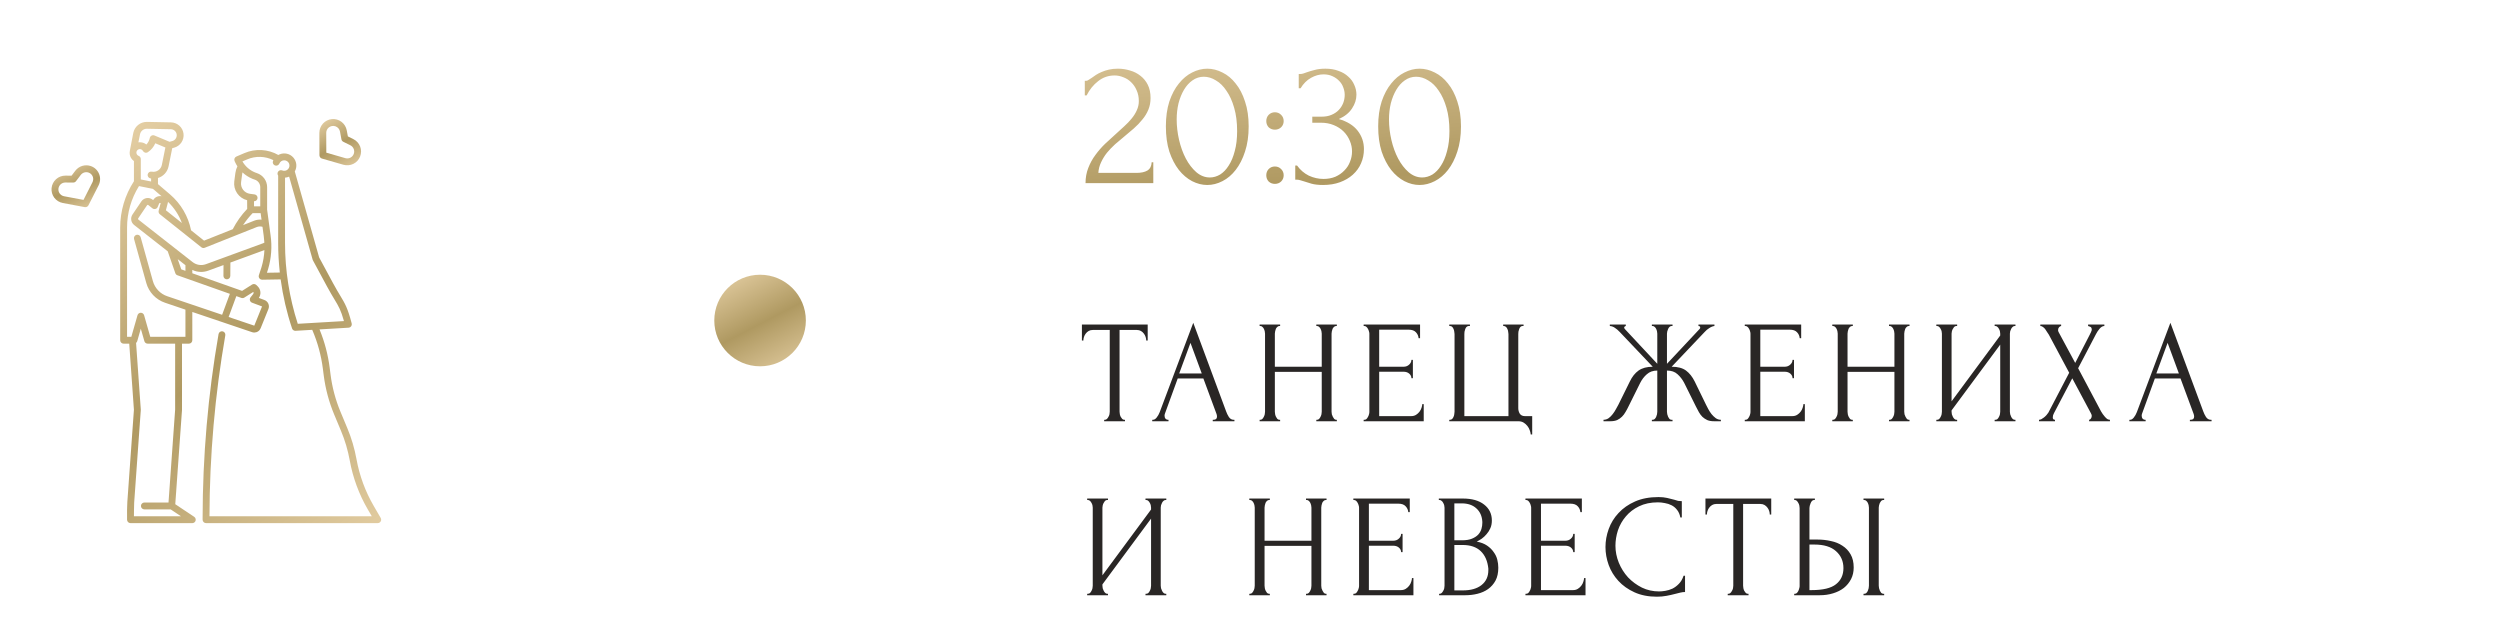 <?xml version="1.0" encoding="UTF-8"?> <svg xmlns="http://www.w3.org/2000/svg" width="273" height="70" viewBox="0 0 273 70" fill="none"><path d="M41.568 56.551L40.815 55.256C39.895 53.677 39.257 51.949 38.931 50.15C38.825 49.566 38.687 48.989 38.52 48.42C38.352 47.851 38.153 47.292 37.924 46.745L37.184 44.973C36.641 43.671 36.275 42.303 36.096 40.904L36 40.154C35.816 38.717 35.444 37.31 34.892 35.971L38.05 35.785C38.117 35.783 38.184 35.763 38.242 35.727C38.309 35.685 38.361 35.622 38.39 35.548C38.419 35.474 38.424 35.392 38.404 35.316C37.967 33.635 37.68 33.159 37.159 32.296C36.953 31.954 36.696 31.529 36.373 30.931L34.85 28.109L32.192 18.723C32.327 18.483 32.383 18.206 32.353 17.932C32.322 17.658 32.207 17.401 32.024 17.195C31.84 16.99 31.597 16.847 31.328 16.786C31.059 16.726 30.778 16.751 30.524 16.858C30.478 16.877 30.434 16.899 30.391 16.923C29.832 16.605 29.207 16.422 28.564 16.386C27.922 16.351 27.28 16.464 26.689 16.718L25.813 17.093C25.767 17.112 25.725 17.141 25.69 17.178C25.655 17.214 25.628 17.257 25.61 17.304C25.592 17.351 25.584 17.402 25.586 17.452C25.588 17.502 25.6 17.552 25.621 17.597L25.684 17.731C25.754 17.88 25.834 18.024 25.924 18.163C25.811 18.392 25.736 18.638 25.703 18.892L25.583 19.799C25.523 20.256 25.633 20.718 25.892 21.099C26.15 21.479 26.54 21.752 26.986 21.864L26.992 22.814C26.363 23.475 25.832 24.221 25.414 25.031L22.282 26.278L20.865 25.149C20.56 23.622 19.751 22.241 18.568 21.229L17.25 20.105V19.438C17.54 19.349 17.801 19.183 18.005 18.958C18.209 18.733 18.349 18.458 18.409 18.16L18.808 16.182L19.01 16.128C19.337 16.039 19.621 15.836 19.811 15.555C20 15.274 20.081 14.934 20.04 14.598C19.998 14.261 19.837 13.951 19.585 13.724C19.334 13.498 19.009 13.369 18.67 13.362L16.055 13.311C16.045 13.311 16.036 13.311 16.026 13.311C15.68 13.311 15.344 13.43 15.076 13.65C14.808 13.869 14.624 14.174 14.555 14.514C14.555 14.514 14.289 15.882 14.178 16.475C14.126 16.74 14.172 17.016 14.308 17.25C14.389 17.384 14.497 17.5 14.625 17.59V19.793C13.645 21.3 13.124 23.059 13.125 24.856V37.153C13.125 37.252 13.165 37.347 13.235 37.418C13.305 37.488 13.401 37.528 13.5 37.528H14.113L14.624 44.75L13.904 54.83C13.885 55.099 13.875 55.374 13.875 55.645V56.75C13.875 56.849 13.915 56.945 13.985 57.015C14.055 57.086 14.151 57.125 14.25 57.125H20.988C21.052 57.126 21.117 57.111 21.174 57.081C21.232 57.051 21.28 57.007 21.316 56.952C21.369 56.87 21.387 56.769 21.367 56.673C21.347 56.577 21.29 56.493 21.208 56.438L19.14 55.059L19.874 44.777L19.875 44.751V37.528H20.625C20.725 37.528 20.82 37.488 20.89 37.418C20.961 37.347 21 37.252 21 37.153V34.066L27.527 36.273C27.605 36.299 27.686 36.313 27.767 36.313C27.916 36.312 28.062 36.268 28.187 36.184C28.311 36.101 28.407 35.982 28.463 35.844L29.311 33.746C29.348 33.653 29.367 33.554 29.366 33.454C29.364 33.354 29.343 33.255 29.303 33.163C29.262 33.071 29.204 32.989 29.131 32.92C29.059 32.851 28.973 32.797 28.879 32.762L28.266 32.532C28.398 32.34 28.458 32.107 28.434 31.875C28.41 31.643 28.305 31.427 28.137 31.265L27.987 31.12C27.926 31.062 27.848 31.026 27.765 31.017C27.681 31.009 27.597 31.029 27.526 31.074L26.436 31.764L21 29.84V29.475C21.299 29.619 21.627 29.694 21.959 29.695C22.225 29.694 22.488 29.647 22.738 29.556L24.407 28.945L24.399 30.125C24.398 30.174 24.408 30.223 24.426 30.268C24.445 30.314 24.472 30.355 24.507 30.39C24.541 30.425 24.583 30.453 24.628 30.471C24.673 30.49 24.722 30.5 24.771 30.5H24.774C24.873 30.5 24.968 30.461 25.038 30.391C25.108 30.321 25.148 30.227 25.149 30.128L25.159 28.669L28.873 27.31C28.846 27.939 28.74 28.562 28.559 29.165C28.536 29.239 28.513 29.314 28.488 29.388L28.272 30.043C28.247 30.111 28.243 30.186 28.26 30.257C28.28 30.339 28.327 30.411 28.393 30.463C28.459 30.515 28.541 30.543 28.625 30.544H28.631L30.647 30.509C30.895 32.331 31.312 34.125 31.894 35.869C31.919 35.944 31.967 36.009 32.031 36.054C32.095 36.1 32.171 36.125 32.25 36.125C32.258 36.125 32.265 36.125 32.272 36.124L34.096 36.017C34.678 37.367 35.069 38.791 35.256 40.249L35.352 40.999C35.54 42.464 35.924 43.898 36.492 45.262L37.232 47.034C37.45 47.556 37.64 48.089 37.801 48.632C37.961 49.175 38.092 49.727 38.194 50.284C38.535 52.168 39.203 53.978 40.167 55.633L40.598 56.374H22.875C22.891 49.749 23.469 43.138 24.604 36.611C24.62 36.513 24.597 36.413 24.54 36.332C24.483 36.251 24.396 36.196 24.298 36.179C24.2 36.162 24.1 36.185 24.019 36.241C23.938 36.298 23.882 36.385 23.865 36.482C22.712 43.114 22.13 49.833 22.125 56.564V56.75C22.125 56.849 22.165 56.945 22.235 57.015C22.305 57.086 22.401 57.125 22.5 57.125H41.25C41.337 57.125 41.422 57.095 41.489 57.039C41.556 56.984 41.602 56.907 41.619 56.822C41.636 56.728 41.618 56.632 41.568 56.551ZM26.326 19.898L26.447 18.991C26.454 18.936 26.465 18.88 26.478 18.826C26.796 19.124 27.167 19.362 27.572 19.527C27.655 19.561 27.741 19.593 27.826 19.619C28 19.676 28.151 19.787 28.258 19.936C28.365 20.084 28.422 20.263 28.42 20.446L28.419 22.528H27.74L27.737 21.976C27.741 21.976 27.746 21.976 27.751 21.976C27.846 21.976 27.937 21.94 28.007 21.875C28.076 21.81 28.118 21.721 28.124 21.626C28.131 21.531 28.101 21.437 28.04 21.364C27.98 21.29 27.894 21.242 27.8 21.23L27.294 21.162C26.998 21.122 26.73 20.967 26.549 20.73C26.368 20.493 26.288 20.194 26.326 19.898ZM27.585 23.277H28.463L28.559 23.987C28.289 23.96 28.016 23.997 27.763 24.096L26.542 24.583C26.848 24.116 27.197 23.679 27.585 23.277ZM19.862 24.351L18.115 22.96L18.329 22.144C18.338 22.109 18.342 22.073 18.341 22.037C19.016 22.684 19.536 23.475 19.862 24.351ZM15.29 14.661C15.325 14.489 15.419 14.335 15.556 14.225C15.693 14.116 15.864 14.057 16.04 14.06L18.655 14.111C18.814 14.114 18.965 14.175 19.083 14.28C19.201 14.386 19.276 14.531 19.295 14.688C19.315 14.845 19.277 15.004 19.189 15.136C19.1 15.267 18.968 15.362 18.815 15.403L18.514 15.484L16.868 14.795C16.817 14.774 16.762 14.764 16.706 14.766C16.651 14.769 16.596 14.784 16.547 14.81C16.498 14.836 16.456 14.872 16.423 14.917C16.39 14.961 16.367 15.012 16.356 15.067C16.302 15.336 16.173 15.584 15.983 15.782C15.842 15.669 15.676 15.591 15.498 15.556C15.424 15.54 15.348 15.533 15.272 15.533C15.218 15.533 15.165 15.537 15.112 15.544L15.29 14.661ZM14.9 16.593L14.901 16.588C14.916 16.511 14.955 16.441 15.012 16.387C15.068 16.333 15.14 16.298 15.217 16.287C15.295 16.275 15.373 16.288 15.443 16.322C15.513 16.357 15.571 16.413 15.608 16.482C15.633 16.527 15.667 16.568 15.708 16.6C15.749 16.632 15.796 16.655 15.847 16.668C15.897 16.68 15.95 16.683 16.001 16.674C16.053 16.665 16.102 16.646 16.145 16.617C16.506 16.38 16.788 16.042 16.957 15.645L18.058 16.106L17.674 18.011C17.624 18.255 17.48 18.469 17.273 18.606C17.066 18.744 16.813 18.793 16.569 18.744C16.471 18.725 16.37 18.745 16.288 18.8C16.205 18.855 16.148 18.941 16.128 19.038C16.108 19.135 16.128 19.236 16.183 19.319C16.238 19.402 16.323 19.46 16.421 19.48C16.447 19.485 16.474 19.488 16.5 19.491V19.82L15.375 19.595V17.369C15.375 17.293 15.352 17.219 15.309 17.156C15.267 17.094 15.206 17.046 15.135 17.019C15.059 16.988 14.994 16.934 14.951 16.864C14.908 16.794 14.888 16.712 14.896 16.631C14.896 16.618 14.898 16.605 14.9 16.593V16.593ZM19.125 44.737L18.401 54.875H15.766C15.666 54.875 15.571 54.914 15.501 54.985C15.43 55.055 15.391 55.151 15.391 55.25C15.391 55.349 15.43 55.445 15.501 55.515C15.571 55.586 15.666 55.625 15.766 55.625H18.637L19.762 56.375H14.625C14.625 56.375 14.634 55.135 14.652 54.883L15.374 44.777C15.375 44.759 15.375 44.742 15.374 44.724L14.859 37.445C14.92 37.397 14.964 37.331 14.986 37.256L15.375 35.893L15.765 37.255C15.787 37.334 15.834 37.403 15.899 37.452C15.964 37.501 16.044 37.527 16.125 37.527H19.125V44.737ZM20.25 36.777H16.408L15.736 34.424C15.713 34.346 15.666 34.277 15.601 34.228C15.536 34.179 15.457 34.152 15.375 34.152C15.294 34.152 15.214 34.179 15.149 34.228C15.084 34.277 15.037 34.346 15.015 34.424L14.342 36.777H13.875V24.856C13.874 23.252 14.325 21.68 15.177 20.32L16.706 20.626L17.645 21.428C17.467 21.393 17.282 21.416 17.116 21.492C16.951 21.569 16.815 21.696 16.727 21.855L16.662 21.804C16.571 21.732 16.466 21.679 16.354 21.648C16.241 21.619 16.124 21.612 16.009 21.63C15.893 21.647 15.783 21.689 15.685 21.751C15.586 21.813 15.502 21.895 15.437 21.992L14.466 23.429C14.347 23.606 14.299 23.822 14.332 24.032C14.365 24.243 14.476 24.433 14.644 24.566L18.316 27.444L19.145 29.829C19.163 29.883 19.193 29.931 19.233 29.971C19.273 30.011 19.321 30.041 19.374 30.06L25.101 32.087L24.255 34.375L18.262 32.348C17.885 32.221 17.546 32.004 17.273 31.715C16.999 31.427 16.801 31.076 16.694 30.693L15.361 25.905C15.335 25.809 15.271 25.728 15.184 25.679C15.098 25.63 14.995 25.618 14.899 25.644C14.803 25.671 14.722 25.735 14.673 25.821C14.624 25.908 14.612 26.011 14.639 26.106L15.972 30.894C16.111 31.395 16.371 31.854 16.728 32.231C17.085 32.608 17.529 32.892 18.021 33.058L20.25 33.812V36.777ZM26.683 32.495L27.666 31.873C27.684 31.913 27.692 31.957 27.687 32.001C27.682 32.045 27.665 32.087 27.637 32.121L27.361 32.47C27.324 32.516 27.299 32.571 27.287 32.628C27.276 32.686 27.278 32.746 27.293 32.803C27.309 32.86 27.338 32.913 27.378 32.956C27.418 33 27.468 33.033 27.523 33.054L28.616 33.463L27.768 35.562L24.966 34.616L25.808 32.337L26.358 32.532C26.411 32.551 26.468 32.557 26.525 32.551C26.581 32.545 26.635 32.525 26.683 32.495V32.495ZM19.794 29.413L19.407 28.298L20.254 28.962C20.252 28.974 20.251 28.987 20.25 29V29.574L19.794 29.413ZM22.48 28.851C22.24 28.938 21.982 28.963 21.73 28.923C21.478 28.883 21.241 28.78 21.039 28.624L15.107 23.975C15.088 23.96 15.075 23.939 15.072 23.916C15.068 23.892 15.073 23.868 15.087 23.849L16.058 22.411C16.065 22.4 16.075 22.391 16.085 22.384C16.096 22.377 16.109 22.373 16.121 22.371C16.134 22.369 16.147 22.37 16.16 22.373C16.172 22.376 16.184 22.382 16.194 22.391L16.642 22.747C16.687 22.783 16.74 22.808 16.796 22.82C16.853 22.832 16.912 22.831 16.968 22.817C17.024 22.803 17.076 22.776 17.12 22.738C17.164 22.7 17.198 22.653 17.221 22.599L17.375 22.233C17.382 22.218 17.392 22.204 17.404 22.192C17.416 22.181 17.431 22.172 17.447 22.167C17.463 22.162 17.48 22.16 17.497 22.163C17.514 22.165 17.53 22.17 17.544 22.179L17.327 23.006C17.308 23.076 17.311 23.151 17.334 23.22C17.357 23.289 17.399 23.349 17.456 23.395L21.985 27.001C22.037 27.042 22.098 27.069 22.164 27.079C22.229 27.088 22.296 27.081 22.357 27.056L28.041 24.793C28.24 24.715 28.459 24.705 28.664 24.767L28.802 25.788C28.835 26.026 28.857 26.263 28.869 26.497C28.821 26.525 28.771 26.549 28.719 26.567L22.48 28.851ZM29.147 29.784L29.2 29.623C29.227 29.543 29.252 29.462 29.277 29.381C29.631 28.184 29.723 26.924 29.546 25.688L29.169 22.895L29.17 20.447C29.172 20.105 29.065 19.771 28.865 19.494C28.665 19.217 28.381 19.011 28.056 18.905C27.989 18.884 27.921 18.859 27.855 18.832C27.273 18.596 26.787 18.171 26.474 17.626L26.985 17.407C27.44 17.212 27.933 17.118 28.428 17.132C28.923 17.146 29.41 17.267 29.853 17.487C29.838 17.517 29.824 17.547 29.811 17.578C29.775 17.67 29.776 17.773 29.815 17.863C29.854 17.954 29.927 18.026 30.018 18.063C30.109 18.1 30.212 18.1 30.303 18.062C30.394 18.025 30.467 17.953 30.505 17.862C30.548 17.757 30.621 17.667 30.715 17.603C30.809 17.539 30.92 17.505 31.034 17.505C31.147 17.504 31.258 17.537 31.353 17.6C31.448 17.662 31.522 17.752 31.566 17.856C31.61 17.961 31.622 18.076 31.6 18.188C31.579 18.299 31.524 18.402 31.445 18.482C31.365 18.563 31.263 18.618 31.152 18.641C31.04 18.664 30.925 18.653 30.82 18.61C30.744 18.579 30.661 18.574 30.582 18.595C30.504 18.615 30.434 18.661 30.384 18.725C30.333 18.789 30.305 18.868 30.304 18.949C30.302 19.031 30.327 19.11 30.375 19.176V26.506C30.375 27.593 30.436 28.68 30.555 29.761L29.147 29.784ZM31.125 26.506V19.399C31.28 19.389 31.431 19.351 31.573 19.288L34.139 28.352C34.147 28.379 34.157 28.404 34.17 28.428L35.713 31.287C36.045 31.901 36.307 32.335 36.517 32.684C36.981 33.452 37.218 33.845 37.559 35.062L32.517 35.359C31.593 32.499 31.124 29.512 31.125 26.506Z" fill="url(#paint0_linear_17_462)"></path><path d="M9.908 18.131C9.609 18.029 9.285 18.023 8.982 18.116C8.68 18.209 8.414 18.394 8.223 18.646L7.815 19.182L7.142 19.178C6.766 19.176 6.402 19.314 6.123 19.567C5.843 19.819 5.668 20.166 5.632 20.541C5.596 20.916 5.702 21.29 5.928 21.591C6.154 21.892 6.484 22.097 6.854 22.167L9.257 22.618C9.336 22.633 9.419 22.622 9.492 22.586C9.564 22.55 9.624 22.492 9.66 22.42L10.767 20.24C10.864 20.047 10.92 19.836 10.929 19.62C10.938 19.404 10.9 19.189 10.819 18.989C10.737 18.789 10.614 18.609 10.457 18.461C10.3 18.312 10.112 18.2 9.908 18.13L9.908 18.131ZM10.098 19.9L9.119 21.829L6.993 21.43C6.808 21.395 6.642 21.292 6.528 21.141C6.415 20.991 6.362 20.803 6.379 20.615C6.397 20.427 6.484 20.253 6.623 20.126C6.762 19.999 6.944 19.928 7.133 19.928H7.137L7.998 19.933H8.001C8.059 19.933 8.116 19.92 8.167 19.894C8.219 19.869 8.264 19.831 8.299 19.785L8.82 19.1C8.934 18.949 9.101 18.847 9.287 18.813C9.473 18.779 9.665 18.816 9.825 18.916C9.985 19.017 10.102 19.173 10.153 19.355C10.203 19.538 10.184 19.732 10.098 19.901V19.9Z" fill="url(#paint1_linear_17_462)"></path><path d="M35.155 17.315L37.504 17.991C37.866 18.095 38.254 18.06 38.591 17.893C38.928 17.726 39.19 17.439 39.326 17.088C39.462 16.737 39.462 16.348 39.326 15.998C39.19 15.647 38.928 15.36 38.59 15.193L37.987 14.893L37.864 14.231C37.795 13.861 37.591 13.53 37.291 13.303C36.99 13.077 36.616 12.97 36.242 13.006C35.867 13.041 35.519 13.215 35.266 13.493C35.013 13.772 34.874 14.135 34.875 14.511L34.884 16.956C34.884 17.037 34.911 17.116 34.96 17.181C35.009 17.245 35.077 17.293 35.155 17.315ZM35.884 13.936C35.985 13.848 36.107 13.788 36.238 13.763C36.369 13.737 36.505 13.747 36.631 13.791C36.757 13.835 36.87 13.911 36.957 14.013C37.044 14.114 37.102 14.237 37.127 14.368L37.284 15.214C37.294 15.272 37.318 15.326 37.353 15.372C37.388 15.419 37.434 15.456 37.486 15.482L38.257 15.864C38.427 15.948 38.559 16.092 38.628 16.269C38.697 16.445 38.697 16.641 38.628 16.817C38.56 16.994 38.428 17.138 38.258 17.222C38.089 17.306 37.894 17.323 37.712 17.271L35.633 16.672L35.625 14.509C35.625 14.4 35.648 14.293 35.692 14.194C35.737 14.095 35.802 14.007 35.884 13.936Z" fill="url(#paint2_linear_17_462)"></path><circle cx="83" cy="35" r="5" fill="url(#paint3_linear_17_462)"></circle><path d="M118.46 8.82H118.64C118.707 8.82 118.787 8.787 118.88 8.72C118.987 8.653 119.1 8.58 119.22 8.5C119.353 8.407 119.507 8.3 119.68 8.18C119.867 8.06 120.073 7.953 120.3 7.86C120.54 7.753 120.807 7.667 121.1 7.6C121.393 7.533 121.72 7.5 122.08 7.5C122.533 7.5 122.973 7.567 123.4 7.7C123.827 7.82 124.207 8.013 124.54 8.28C124.873 8.533 125.14 8.86 125.34 9.26C125.54 9.66 125.64 10.14 125.64 10.7C125.64 11.167 125.56 11.593 125.4 11.98C125.24 12.367 125.02 12.727 124.74 13.06C124.473 13.393 124.167 13.713 123.82 14.02C123.487 14.313 123.14 14.607 122.78 14.9C122.433 15.18 122.093 15.467 121.76 15.76C121.44 16.053 121.147 16.36 120.88 16.68C120.627 17 120.413 17.347 120.24 17.72C120.067 18.08 119.967 18.467 119.94 18.88H124.1C124.607 18.88 125.007 18.793 125.3 18.62C125.593 18.433 125.747 18.133 125.76 17.72H125.94V20H118.54C118.54 19.4 118.64 18.847 118.84 18.34C119.04 17.82 119.3 17.347 119.62 16.92C119.94 16.48 120.293 16.073 120.68 15.7C121.08 15.327 121.473 14.967 121.86 14.62C122.18 14.34 122.487 14.06 122.78 13.78C123.087 13.5 123.353 13.22 123.58 12.94C123.82 12.647 124.007 12.347 124.14 12.04C124.287 11.72 124.36 11.387 124.36 11.04C124.36 10.6 124.28 10.207 124.12 9.86C123.973 9.513 123.773 9.22 123.52 8.98C123.28 8.74 123 8.56 122.68 8.44C122.36 8.307 122.04 8.24 121.72 8.24C121.04 8.24 120.44 8.447 119.92 8.86C119.4 9.26 118.98 9.78 118.66 10.42H118.46V8.82ZM127.314 13.8C127.314 12.773 127.441 11.867 127.694 11.08C127.961 10.293 128.308 9.64 128.734 9.12C129.161 8.587 129.641 8.187 130.174 7.92C130.721 7.64 131.274 7.5 131.834 7.5C132.394 7.5 132.948 7.64 133.494 7.92C134.041 8.187 134.521 8.587 134.934 9.12C135.361 9.64 135.701 10.293 135.954 11.08C136.221 11.867 136.354 12.773 136.354 13.8C136.354 14.84 136.221 15.76 135.954 16.56C135.701 17.347 135.361 18.013 134.934 18.56C134.521 19.093 134.041 19.5 133.494 19.78C132.948 20.06 132.394 20.2 131.834 20.2C131.274 20.2 130.721 20.06 130.174 19.78C129.641 19.5 129.161 19.093 128.734 18.56C128.308 18.013 127.961 17.347 127.694 16.56C127.441 15.76 127.314 14.84 127.314 13.8ZM135.094 14.32C135.094 13.36 134.988 12.513 134.774 11.78C134.561 11.033 134.281 10.413 133.934 9.92C133.601 9.413 133.214 9.033 132.774 8.78C132.348 8.513 131.908 8.38 131.454 8.38C131.001 8.38 130.588 8.513 130.214 8.78C129.854 9.033 129.548 9.373 129.294 9.8C129.041 10.227 128.841 10.72 128.694 11.28C128.561 11.84 128.494 12.427 128.494 13.04C128.494 13.773 128.581 14.52 128.754 15.28C128.928 16.027 129.174 16.707 129.494 17.32C129.814 17.92 130.194 18.413 130.634 18.8C131.088 19.187 131.581 19.38 132.114 19.38C132.501 19.38 132.874 19.273 133.234 19.06C133.594 18.833 133.908 18.507 134.174 18.08C134.454 17.653 134.674 17.127 134.834 16.5C135.008 15.873 135.094 15.147 135.094 14.32ZM138.278 13.22C138.278 12.953 138.365 12.727 138.538 12.54C138.725 12.353 138.952 12.26 139.218 12.26C139.485 12.26 139.712 12.353 139.898 12.54C140.085 12.727 140.178 12.953 140.178 13.22C140.178 13.487 140.085 13.713 139.898 13.9C139.712 14.073 139.485 14.16 139.218 14.16C138.952 14.16 138.725 14.073 138.538 13.9C138.365 13.713 138.278 13.487 138.278 13.22ZM138.278 19.14C138.278 18.873 138.365 18.647 138.538 18.46C138.725 18.273 138.952 18.18 139.218 18.18C139.485 18.18 139.712 18.273 139.898 18.46C140.085 18.647 140.178 18.873 140.178 19.14C140.178 19.407 140.085 19.633 139.898 19.82C139.712 19.993 139.485 20.08 139.218 20.08C138.952 20.08 138.725 19.993 138.538 19.82C138.365 19.633 138.278 19.407 138.278 19.14ZM141.822 8.08H142.002C142.108 8.08 142.222 8.06 142.342 8.02C142.462 7.98 142.595 7.933 142.742 7.88C142.968 7.8 143.242 7.72 143.562 7.64C143.882 7.547 144.275 7.5 144.742 7.5C145.275 7.5 145.748 7.58 146.162 7.74C146.588 7.887 146.942 8.093 147.222 8.36C147.515 8.613 147.735 8.913 147.882 9.26C148.042 9.607 148.122 9.967 148.122 10.34C148.122 10.86 147.962 11.36 147.642 11.84C147.335 12.32 146.855 12.707 146.202 13C147.122 13.267 147.808 13.693 148.262 14.28C148.715 14.867 148.942 15.533 148.942 16.28C148.942 16.84 148.835 17.36 148.622 17.84C148.422 18.307 148.122 18.72 147.722 19.08C147.335 19.427 146.868 19.7 146.322 19.9C145.775 20.1 145.162 20.2 144.482 20.2C143.975 20.2 143.555 20.153 143.222 20.06C142.888 19.967 142.608 19.88 142.382 19.8C142.235 19.747 142.102 19.707 141.982 19.68C141.862 19.64 141.742 19.62 141.622 19.62H141.442V18.08H141.642C141.988 18.56 142.415 18.927 142.922 19.18C143.442 19.42 143.975 19.54 144.522 19.54C145.002 19.54 145.435 19.46 145.822 19.3C146.208 19.127 146.535 18.9 146.802 18.62C147.082 18.34 147.288 18.02 147.422 17.66C147.568 17.3 147.642 16.927 147.642 16.54C147.642 16.14 147.562 15.753 147.402 15.38C147.242 14.993 147.015 14.653 146.722 14.36C146.428 14.067 146.068 13.833 145.642 13.66C145.228 13.487 144.755 13.4 144.222 13.4H143.302V12.74H144.322C144.735 12.74 145.095 12.673 145.402 12.54C145.722 12.407 145.988 12.227 146.202 12C146.415 11.773 146.575 11.52 146.682 11.24C146.788 10.96 146.842 10.667 146.842 10.36C146.842 10.08 146.788 9.807 146.682 9.54C146.588 9.273 146.442 9.04 146.242 8.84C146.042 8.627 145.795 8.453 145.502 8.32C145.222 8.187 144.895 8.12 144.522 8.12C144.068 8.12 143.615 8.247 143.162 8.5C142.708 8.753 142.328 9.133 142.022 9.64H141.822V8.08ZM150.498 13.8C150.498 12.773 150.624 11.867 150.878 11.08C151.144 10.293 151.491 9.64 151.918 9.12C152.344 8.587 152.824 8.187 153.358 7.92C153.904 7.64 154.458 7.5 155.018 7.5C155.578 7.5 156.131 7.64 156.678 7.92C157.224 8.187 157.704 8.587 158.118 9.12C158.544 9.64 158.884 10.293 159.138 11.08C159.404 11.867 159.538 12.773 159.538 13.8C159.538 14.84 159.404 15.76 159.138 16.56C158.884 17.347 158.544 18.013 158.118 18.56C157.704 19.093 157.224 19.5 156.678 19.78C156.131 20.06 155.578 20.2 155.018 20.2C154.458 20.2 153.904 20.06 153.358 19.78C152.824 19.5 152.344 19.093 151.918 18.56C151.491 18.013 151.144 17.347 150.878 16.56C150.624 15.76 150.498 14.84 150.498 13.8ZM158.278 14.32C158.278 13.36 158.171 12.513 157.958 11.78C157.744 11.033 157.464 10.413 157.118 9.92C156.784 9.413 156.398 9.033 155.958 8.78C155.531 8.513 155.091 8.38 154.638 8.38C154.184 8.38 153.771 8.513 153.398 8.78C153.038 9.033 152.731 9.373 152.478 9.8C152.224 10.227 152.024 10.72 151.878 11.28C151.744 11.84 151.678 12.427 151.678 13.04C151.678 13.773 151.764 14.52 151.938 15.28C152.111 16.027 152.358 16.707 152.678 17.32C152.998 17.92 153.378 18.413 153.818 18.8C154.271 19.187 154.764 19.38 155.298 19.38C155.684 19.38 156.058 19.273 156.418 19.06C156.778 18.833 157.091 18.507 157.358 18.08C157.638 17.653 157.858 17.127 158.018 16.5C158.191 15.873 158.278 15.147 158.278 14.32Z" fill="url(#paint4_linear_17_462)"></path><path d="M122.768 45.84H122.848V46H120.576V45.84H120.656C120.741 45.84 120.816 45.808 120.88 45.744C120.944 45.68 120.997 45.605 121.04 45.52C121.093 45.435 121.131 45.344 121.152 45.248C121.173 45.141 121.184 45.045 121.184 44.96V36.032H119.328C119.157 36.032 119.008 36.069 118.88 36.144C118.752 36.219 118.645 36.315 118.56 36.432C118.475 36.539 118.411 36.661 118.368 36.8C118.325 36.928 118.304 37.056 118.304 37.184H118.144V35.44H125.328V37.184H125.168C125.168 37.056 125.147 36.928 125.104 36.8C125.061 36.661 124.997 36.539 124.912 36.432C124.827 36.315 124.72 36.219 124.592 36.144C124.464 36.069 124.315 36.032 124.144 36.032H122.256V44.96C122.256 45.045 122.267 45.141 122.288 45.248C122.309 45.344 122.341 45.435 122.384 45.52C122.437 45.605 122.491 45.68 122.544 45.744C122.608 45.808 122.683 45.84 122.768 45.84ZM132.432 45.84H132.512C132.768 45.84 132.896 45.723 132.896 45.488C132.896 45.403 132.88 45.312 132.848 45.216L131.408 41.328H128.608L127.216 45.152C127.184 45.237 127.168 45.317 127.168 45.392C127.168 45.531 127.205 45.643 127.28 45.728C127.355 45.803 127.435 45.84 127.52 45.84H127.6V46H125.824V45.84H125.904C126.043 45.84 126.176 45.76 126.304 45.6C126.443 45.429 126.555 45.232 126.64 45.008L130.304 35.248L133.888 44.912C133.963 45.125 134.064 45.333 134.192 45.536C134.331 45.739 134.507 45.84 134.72 45.84H134.8V46H132.432V45.84ZM128.768 40.784H131.232L130 37.44L128.768 40.784ZM143.742 45.84H143.822C143.896 45.84 143.966 45.813 144.03 45.76C144.094 45.696 144.147 45.621 144.19 45.536C144.243 45.44 144.28 45.344 144.302 45.248C144.323 45.141 144.334 45.045 144.334 44.96V40.608H139.214V44.96C139.214 45.045 139.224 45.141 139.246 45.248C139.267 45.344 139.299 45.435 139.342 45.52C139.384 45.605 139.432 45.68 139.486 45.744C139.55 45.808 139.624 45.84 139.71 45.84H139.79V46H137.55V45.84H137.63C137.704 45.84 137.774 45.813 137.838 45.76C137.902 45.696 137.955 45.621 137.998 45.536C138.051 45.44 138.088 45.344 138.11 45.248C138.131 45.141 138.142 45.045 138.142 44.96V36.432C138.142 36.357 138.131 36.272 138.11 36.176C138.088 36.08 138.056 35.989 138.014 35.904C137.971 35.819 137.918 35.749 137.854 35.696C137.79 35.632 137.715 35.6 137.63 35.6H137.55V35.44H139.79V35.6H139.71C139.624 35.6 139.55 35.632 139.486 35.696C139.422 35.749 139.368 35.819 139.326 35.904C139.294 35.989 139.267 36.08 139.246 36.176C139.224 36.272 139.214 36.357 139.214 36.432V40.048H144.334V36.432C144.334 36.357 144.323 36.272 144.302 36.176C144.28 36.08 144.248 35.989 144.206 35.904C144.163 35.819 144.11 35.749 144.046 35.696C143.982 35.632 143.907 35.6 143.822 35.6H143.742V35.44H145.982V35.6H145.902C145.816 35.6 145.742 35.632 145.678 35.696C145.614 35.749 145.56 35.819 145.518 35.904C145.486 35.989 145.459 36.08 145.438 36.176C145.416 36.272 145.406 36.357 145.406 36.432V44.96C145.406 45.045 145.416 45.141 145.438 45.248C145.47 45.344 145.507 45.435 145.55 45.52C145.592 45.605 145.64 45.68 145.694 45.744C145.758 45.808 145.827 45.84 145.902 45.84H145.982V46H143.742V45.84ZM148.911 45.84H148.991C149.076 45.84 149.151 45.813 149.215 45.76C149.279 45.696 149.332 45.621 149.375 45.536C149.428 45.451 149.465 45.36 149.487 45.264C149.519 45.168 149.535 45.077 149.535 44.992V36.432C149.535 36.357 149.519 36.272 149.487 36.176C149.465 36.08 149.428 35.989 149.375 35.904C149.332 35.819 149.279 35.749 149.215 35.696C149.151 35.632 149.076 35.6 148.991 35.6H148.911V35.44H155.071V36.928H154.911C154.889 36.683 154.793 36.469 154.623 36.288C154.452 36.096 154.185 36 153.823 36H150.607V40.048H153.263C153.508 40.048 153.711 39.973 153.871 39.824C154.041 39.675 154.127 39.499 154.127 39.296H154.287V41.296H154.127C154.127 41.104 154.047 40.939 153.887 40.8C153.727 40.661 153.519 40.592 153.263 40.592H150.607V45.44H154.111C154.313 45.44 154.489 45.392 154.639 45.296C154.788 45.2 154.911 45.088 155.007 44.96C155.113 44.821 155.188 44.677 155.231 44.528C155.284 44.368 155.311 44.235 155.311 44.128H155.471V46H148.911V45.84ZM158.26 45.84H158.34C158.436 45.84 158.516 45.808 158.58 45.744C158.644 45.68 158.692 45.605 158.724 45.52C158.767 45.435 158.794 45.344 158.804 45.248C158.826 45.141 158.836 45.045 158.836 44.96V36.48C158.836 36.405 158.826 36.315 158.804 36.208C158.794 36.101 158.767 36.005 158.724 35.92C158.692 35.835 158.644 35.76 158.58 35.696C158.516 35.632 158.436 35.6 158.34 35.6H158.26V35.44H160.516V35.6H160.356C160.271 35.611 160.196 35.648 160.132 35.712C160.079 35.776 160.036 35.851 160.004 35.936C159.972 36.021 159.946 36.117 159.924 36.224C159.914 36.32 159.908 36.405 159.908 36.48V45.44H164.724V36.48C164.724 36.405 164.714 36.32 164.692 36.224C164.682 36.117 164.655 36.021 164.612 35.936C164.58 35.851 164.532 35.776 164.468 35.712C164.404 35.648 164.33 35.611 164.244 35.6H164.148V35.44H166.372V35.6H166.228C166.143 35.611 166.074 35.648 166.02 35.712C165.967 35.776 165.924 35.851 165.892 35.936C165.86 36.021 165.834 36.117 165.812 36.224C165.802 36.32 165.796 36.405 165.796 36.48V44.576C165.796 44.789 165.85 44.987 165.956 45.168C166.074 45.349 166.26 45.44 166.516 45.44H167.316V47.44H167.156C167.146 47.301 167.108 47.147 167.044 46.976C166.991 46.816 166.906 46.661 166.788 46.512C166.682 46.373 166.543 46.251 166.372 46.144C166.212 46.048 166.02 46 165.796 46H158.26V45.84ZM180.384 45.84H180.464C180.55 45.84 180.624 45.813 180.688 45.76C180.752 45.696 180.806 45.621 180.848 45.536C180.891 45.44 180.923 45.344 180.944 45.248C180.966 45.141 180.976 45.045 180.976 44.96V40.464C180.518 40.464 180.139 40.597 179.84 40.864C179.542 41.12 179.296 41.44 179.104 41.824L177.824 44.4C177.728 44.603 177.622 44.8 177.504 44.992C177.398 45.184 177.27 45.355 177.12 45.504C176.971 45.653 176.795 45.776 176.592 45.872C176.39 45.957 176.139 46 175.84 46H175.104V45.84C175.307 45.84 175.494 45.781 175.664 45.664C175.835 45.536 175.984 45.387 176.112 45.216C176.251 45.035 176.368 44.853 176.464 44.672C176.571 44.491 176.656 44.336 176.72 44.208L177.984 41.648C178.23 41.136 178.544 40.741 178.928 40.464C179.323 40.187 179.84 40.048 180.48 40.048L176.88 36.256C176.699 36.064 176.518 35.909 176.336 35.792C176.166 35.675 175.984 35.611 175.792 35.6V35.44H177.536V35.6C177.419 35.632 177.36 35.691 177.36 35.776C177.36 35.808 177.382 35.856 177.424 35.92L180.976 39.728V36.432C180.976 36.357 180.966 36.272 180.944 36.176C180.923 36.08 180.891 35.989 180.848 35.904C180.806 35.819 180.752 35.749 180.688 35.696C180.624 35.632 180.55 35.6 180.464 35.6H180.384V35.44H182.64V35.6H182.512C182.363 35.621 182.246 35.728 182.16 35.92C182.075 36.112 182.032 36.283 182.032 36.432V39.728L185.6 35.92C185.643 35.877 185.664 35.829 185.664 35.776C185.664 35.659 185.6 35.6 185.472 35.6V35.44H187.216V35.6C187.035 35.621 186.848 35.696 186.656 35.824C186.464 35.941 186.294 36.085 186.144 36.256L182.544 40.048C183.216 40.048 183.739 40.187 184.112 40.464C184.486 40.741 184.8 41.136 185.056 41.648L186.304 44.208C186.368 44.336 186.448 44.491 186.544 44.672C186.64 44.853 186.758 45.035 186.896 45.216C187.035 45.387 187.19 45.536 187.36 45.664C187.531 45.781 187.718 45.84 187.92 45.84V46H187.168C186.88 46 186.635 45.957 186.432 45.872C186.23 45.776 186.054 45.659 185.904 45.52C185.755 45.371 185.627 45.2 185.52 45.008C185.414 44.816 185.307 44.613 185.2 44.4L183.92 41.824C183.728 41.451 183.483 41.131 183.184 40.864C182.896 40.597 182.512 40.464 182.032 40.464V44.96C182.032 45.045 182.043 45.136 182.064 45.232C182.086 45.328 182.118 45.424 182.16 45.52C182.203 45.605 182.251 45.68 182.304 45.744C182.368 45.808 182.443 45.84 182.528 45.84H182.64V46H180.384V45.84ZM190.529 45.84H190.609C190.695 45.84 190.769 45.813 190.833 45.76C190.897 45.696 190.951 45.621 190.993 45.536C191.047 45.451 191.084 45.36 191.105 45.264C191.137 45.168 191.153 45.077 191.153 44.992V36.432C191.153 36.357 191.137 36.272 191.105 36.176C191.084 36.08 191.047 35.989 190.993 35.904C190.951 35.819 190.897 35.749 190.833 35.696C190.769 35.632 190.695 35.6 190.609 35.6H190.529V35.44H196.689V36.928H196.529C196.508 36.683 196.412 36.469 196.241 36.288C196.071 36.096 195.804 36 195.441 36H192.225V40.048H194.881C195.127 40.048 195.329 39.973 195.489 39.824C195.66 39.675 195.745 39.499 195.745 39.296H195.905V41.296H195.745C195.745 41.104 195.665 40.939 195.505 40.8C195.345 40.661 195.137 40.592 194.881 40.592H192.225V45.44H195.729C195.932 45.44 196.108 45.392 196.257 45.296C196.407 45.2 196.529 45.088 196.625 44.96C196.732 44.821 196.807 44.677 196.849 44.528C196.903 44.368 196.929 44.235 196.929 44.128H197.089V46H190.529V45.84ZM206.279 45.84H206.359C206.434 45.84 206.503 45.813 206.567 45.76C206.631 45.696 206.684 45.621 206.727 45.536C206.78 45.44 206.818 45.344 206.839 45.248C206.86 45.141 206.871 45.045 206.871 44.96V40.608H201.751V44.96C201.751 45.045 201.762 45.141 201.783 45.248C201.804 45.344 201.836 45.435 201.879 45.52C201.922 45.605 201.97 45.68 202.023 45.744C202.087 45.808 202.162 45.84 202.247 45.84H202.327V46H200.087V45.84H200.167C200.242 45.84 200.311 45.813 200.375 45.76C200.439 45.696 200.492 45.621 200.535 45.536C200.588 45.44 200.626 45.344 200.647 45.248C200.668 45.141 200.679 45.045 200.679 44.96V36.432C200.679 36.357 200.668 36.272 200.647 36.176C200.626 36.08 200.594 35.989 200.551 35.904C200.508 35.819 200.455 35.749 200.391 35.696C200.327 35.632 200.252 35.6 200.167 35.6H200.087V35.44H202.327V35.6H202.247C202.162 35.6 202.087 35.632 202.023 35.696C201.959 35.749 201.906 35.819 201.863 35.904C201.831 35.989 201.804 36.08 201.783 36.176C201.762 36.272 201.751 36.357 201.751 36.432V40.048H206.871V36.432C206.871 36.357 206.86 36.272 206.839 36.176C206.818 36.08 206.786 35.989 206.743 35.904C206.7 35.819 206.647 35.749 206.583 35.696C206.519 35.632 206.444 35.6 206.359 35.6H206.279V35.44H208.519V35.6H208.439C208.354 35.6 208.279 35.632 208.215 35.696C208.151 35.749 208.098 35.819 208.055 35.904C208.023 35.989 207.996 36.08 207.975 36.176C207.954 36.272 207.943 36.357 207.943 36.432V44.96C207.943 45.045 207.954 45.141 207.975 45.248C208.007 45.344 208.044 45.435 208.087 45.52C208.13 45.605 208.178 45.68 208.231 45.744C208.295 45.808 208.364 45.84 208.439 45.84H208.519V46H206.279V45.84ZM217.816 45.84H217.896C217.981 45.84 218.056 45.813 218.12 45.76C218.184 45.696 218.237 45.621 218.28 45.536C218.333 45.44 218.371 45.344 218.392 45.248C218.413 45.141 218.424 45.045 218.424 44.96V37.632L213.112 44.816V44.96C213.112 45.045 213.123 45.141 213.144 45.248C213.176 45.344 213.213 45.435 213.256 45.52C213.299 45.605 213.352 45.68 213.416 45.744C213.48 45.808 213.555 45.84 213.64 45.84H213.72V46H211.448V45.84H211.528C211.613 45.84 211.688 45.813 211.752 45.76C211.816 45.696 211.869 45.621 211.912 45.536C211.965 45.44 212.003 45.344 212.024 45.248C212.045 45.141 212.056 45.045 212.056 44.96V36.432C212.056 36.357 212.045 36.272 212.024 36.176C212.003 36.08 211.965 35.989 211.912 35.904C211.869 35.819 211.816 35.749 211.752 35.696C211.688 35.632 211.613 35.6 211.528 35.6H211.448V35.44H213.72V35.6H213.592C213.517 35.611 213.448 35.648 213.384 35.712C213.331 35.776 213.283 35.851 213.24 35.936C213.197 36.011 213.165 36.096 213.144 36.192C213.123 36.277 213.112 36.357 213.112 36.432V43.824L218.424 36.64V36.432C218.424 36.357 218.413 36.272 218.392 36.176C218.371 36.08 218.333 35.989 218.28 35.904C218.237 35.819 218.184 35.749 218.12 35.696C218.056 35.632 217.981 35.6 217.896 35.6H217.816V35.44H220.088V35.6H220.008C219.923 35.6 219.848 35.632 219.784 35.696C219.72 35.749 219.667 35.819 219.624 35.904C219.581 35.989 219.544 36.08 219.512 36.176C219.491 36.272 219.48 36.357 219.48 36.432V44.96C219.48 45.045 219.491 45.136 219.512 45.232C219.544 45.328 219.581 45.424 219.624 45.52C219.667 45.605 219.72 45.68 219.784 45.744C219.848 45.808 219.923 45.84 220.008 45.84H220.088V46H217.816V45.84ZM225.956 40.704L223.732 36.544C223.679 36.459 223.615 36.363 223.54 36.256C223.476 36.139 223.407 36.032 223.332 35.936C223.258 35.84 223.172 35.76 223.076 35.696C222.991 35.632 222.9 35.6 222.804 35.6V35.44H225.076V35.6C225.012 35.6 224.938 35.643 224.852 35.728C224.778 35.813 224.74 35.92 224.74 36.048C224.74 36.123 224.762 36.197 224.804 36.272L226.612 39.632L228.26 36.432C228.26 36.4 228.276 36.368 228.308 36.336C228.33 36.283 228.351 36.229 228.372 36.176C228.404 36.112 228.42 36.053 228.42 36C228.42 35.829 228.362 35.723 228.244 35.68C228.127 35.627 228.052 35.6 228.02 35.6V35.44H229.796V35.6C229.615 35.6 229.439 35.701 229.268 35.904C229.108 36.096 228.98 36.288 228.884 36.48L226.932 40.208L229.428 44.912C229.482 45.008 229.546 45.109 229.62 45.216C229.695 45.323 229.775 45.424 229.86 45.52C229.946 45.616 230.031 45.696 230.116 45.76C230.212 45.813 230.308 45.84 230.404 45.84V46H228.132V45.84C228.196 45.84 228.26 45.797 228.324 45.712C228.388 45.627 228.42 45.525 228.42 45.408C228.42 45.333 228.388 45.237 228.324 45.12L226.292 41.312L224.292 45.12C224.26 45.184 224.228 45.259 224.196 45.344C224.175 45.429 224.164 45.509 224.164 45.584C224.164 45.755 224.244 45.84 224.404 45.84V46H222.66V45.84C222.735 45.84 222.82 45.819 222.916 45.776C223.012 45.723 223.108 45.659 223.204 45.584C223.3 45.509 223.391 45.424 223.476 45.328C223.562 45.232 223.631 45.141 223.684 45.056L225.956 40.704ZM239.135 45.84H239.215C239.471 45.84 239.599 45.723 239.599 45.488C239.599 45.403 239.583 45.312 239.551 45.216L238.111 41.328H235.311L233.919 45.152C233.887 45.237 233.871 45.317 233.871 45.392C233.871 45.531 233.908 45.643 233.983 45.728C234.058 45.803 234.138 45.84 234.223 45.84H234.303V46H232.527V45.84H232.607C232.746 45.84 232.879 45.76 233.007 45.6C233.146 45.429 233.258 45.232 233.343 45.008L237.007 35.248L240.591 44.912C240.666 45.125 240.767 45.333 240.895 45.536C241.034 45.739 241.21 45.84 241.423 45.84H241.503V46H239.135V45.84ZM235.471 40.784H237.935L236.703 37.44L235.471 40.784ZM125.088 64.84H125.168C125.253 64.84 125.328 64.813 125.392 64.76C125.456 64.696 125.509 64.621 125.552 64.536C125.605 64.44 125.643 64.344 125.664 64.248C125.685 64.141 125.696 64.045 125.696 63.96V56.632L120.384 63.816V63.96C120.384 64.045 120.395 64.141 120.416 64.248C120.448 64.344 120.485 64.435 120.528 64.52C120.571 64.605 120.624 64.68 120.688 64.744C120.752 64.808 120.827 64.84 120.912 64.84H120.992V65H118.72V64.84H118.8C118.885 64.84 118.96 64.813 119.024 64.76C119.088 64.696 119.141 64.621 119.184 64.536C119.237 64.44 119.275 64.344 119.296 64.248C119.317 64.141 119.328 64.045 119.328 63.96V55.432C119.328 55.357 119.317 55.272 119.296 55.176C119.275 55.08 119.237 54.989 119.184 54.904C119.141 54.819 119.088 54.749 119.024 54.696C118.96 54.632 118.885 54.6 118.8 54.6H118.72V54.44H120.992V54.6H120.864C120.789 54.611 120.72 54.648 120.656 54.712C120.603 54.776 120.555 54.851 120.512 54.936C120.469 55.011 120.437 55.096 120.416 55.192C120.395 55.277 120.384 55.357 120.384 55.432V62.824L125.696 55.64V55.432C125.696 55.357 125.685 55.272 125.664 55.176C125.643 55.08 125.605 54.989 125.552 54.904C125.509 54.819 125.456 54.749 125.392 54.696C125.328 54.632 125.253 54.6 125.168 54.6H125.088V54.44H127.36V54.6H127.28C127.195 54.6 127.12 54.632 127.056 54.696C126.992 54.749 126.939 54.819 126.896 54.904C126.853 54.989 126.816 55.08 126.784 55.176C126.763 55.272 126.752 55.357 126.752 55.432V63.96C126.752 64.045 126.763 64.136 126.784 64.232C126.816 64.328 126.853 64.424 126.896 64.52C126.939 64.605 126.992 64.68 127.056 64.744C127.12 64.808 127.195 64.84 127.28 64.84H127.36V65H125.088V64.84ZM142.617 64.84H142.697C142.771 64.84 142.841 64.813 142.905 64.76C142.969 64.696 143.022 64.621 143.065 64.536C143.118 64.44 143.155 64.344 143.177 64.248C143.198 64.141 143.209 64.045 143.209 63.96V59.608H138.089V63.96C138.089 64.045 138.099 64.141 138.121 64.248C138.142 64.344 138.174 64.435 138.217 64.52C138.259 64.605 138.307 64.68 138.361 64.744C138.425 64.808 138.499 64.84 138.585 64.84H138.665V65H136.425V64.84H136.505C136.579 64.84 136.649 64.813 136.713 64.76C136.777 64.696 136.83 64.621 136.873 64.536C136.926 64.44 136.963 64.344 136.985 64.248C137.006 64.141 137.017 64.045 137.017 63.96V55.432C137.017 55.357 137.006 55.272 136.985 55.176C136.963 55.08 136.931 54.989 136.889 54.904C136.846 54.819 136.793 54.749 136.729 54.696C136.665 54.632 136.59 54.6 136.505 54.6H136.425V54.44H138.665V54.6H138.585C138.499 54.6 138.425 54.632 138.361 54.696C138.297 54.749 138.243 54.819 138.201 54.904C138.169 54.989 138.142 55.08 138.121 55.176C138.099 55.272 138.089 55.357 138.089 55.432V59.048H143.209V55.432C143.209 55.357 143.198 55.272 143.177 55.176C143.155 55.08 143.123 54.989 143.081 54.904C143.038 54.819 142.985 54.749 142.921 54.696C142.857 54.632 142.782 54.6 142.697 54.6H142.617V54.44H144.857V54.6H144.777C144.691 54.6 144.617 54.632 144.553 54.696C144.489 54.749 144.435 54.819 144.393 54.904C144.361 54.989 144.334 55.08 144.313 55.176C144.291 55.272 144.281 55.357 144.281 55.432V63.96C144.281 64.045 144.291 64.141 144.313 64.248C144.345 64.344 144.382 64.435 144.425 64.52C144.467 64.605 144.515 64.68 144.569 64.744C144.633 64.808 144.702 64.84 144.777 64.84H144.857V65H142.617V64.84ZM147.786 64.84H147.866C147.951 64.84 148.026 64.813 148.09 64.76C148.154 64.696 148.207 64.621 148.25 64.536C148.303 64.451 148.34 64.36 148.362 64.264C148.394 64.168 148.41 64.077 148.41 63.992V55.432C148.41 55.357 148.394 55.272 148.362 55.176C148.34 55.08 148.303 54.989 148.25 54.904C148.207 54.819 148.154 54.749 148.09 54.696C148.026 54.632 147.951 54.6 147.866 54.6H147.786V54.44H153.946V55.928H153.786C153.764 55.683 153.668 55.469 153.498 55.288C153.327 55.096 153.06 55 152.698 55H149.482V59.048H152.138C152.383 59.048 152.586 58.973 152.746 58.824C152.916 58.675 153.002 58.499 153.002 58.296H153.162V60.296H153.002C153.002 60.104 152.922 59.939 152.762 59.8C152.602 59.661 152.394 59.592 152.138 59.592H149.482V64.44H152.986C153.188 64.44 153.364 64.392 153.514 64.296C153.663 64.2 153.786 64.088 153.882 63.96C153.988 63.821 154.063 63.677 154.106 63.528C154.159 63.368 154.186 63.235 154.186 63.128H154.346V65H147.786V64.84ZM157.151 64.84H157.231C157.306 64.84 157.375 64.808 157.439 64.744C157.503 64.68 157.557 64.605 157.599 64.52C157.653 64.435 157.69 64.344 157.711 64.248C157.733 64.141 157.743 64.045 157.743 63.96V55.448C157.743 55.373 157.733 55.288 157.711 55.192C157.69 55.096 157.653 55.005 157.599 54.92C157.557 54.824 157.498 54.749 157.423 54.696C157.359 54.632 157.285 54.6 157.199 54.6H157.119V54.44H159.743C160.735 54.44 161.509 54.659 162.063 55.096C162.629 55.533 162.911 56.115 162.911 56.84C162.911 57.149 162.858 57.427 162.751 57.672C162.645 57.917 162.506 58.136 162.335 58.328C162.175 58.52 161.999 58.685 161.807 58.824C161.615 58.952 161.434 59.059 161.263 59.144C161.711 59.229 162.085 59.373 162.383 59.576C162.682 59.779 162.922 60.013 163.103 60.28C163.295 60.536 163.429 60.813 163.503 61.112C163.578 61.411 163.615 61.704 163.615 61.992C163.615 62.547 163.514 63.016 163.311 63.4C163.109 63.773 162.837 64.083 162.495 64.328C162.165 64.563 161.781 64.733 161.343 64.84C160.917 64.947 160.474 65 160.015 65H157.151V64.84ZM162.527 62.088C162.442 61.267 162.165 60.632 161.695 60.184C161.226 59.736 160.565 59.512 159.711 59.512H158.815V64.472H159.743C160.607 64.472 161.285 64.28 161.775 63.896C162.277 63.501 162.527 62.957 162.527 62.264V62.088ZM161.871 56.984C161.839 56.365 161.621 55.875 161.215 55.512C160.821 55.149 160.287 54.968 159.615 54.968H158.815V59H159.647C160.095 59 160.458 58.941 160.735 58.824C161.023 58.707 161.253 58.557 161.423 58.376C161.594 58.184 161.711 57.976 161.775 57.752C161.839 57.528 161.871 57.309 161.871 57.096V56.984ZM166.579 64.84H166.659C166.745 64.84 166.819 64.813 166.883 64.76C166.947 64.696 167.001 64.621 167.043 64.536C167.097 64.451 167.134 64.36 167.155 64.264C167.187 64.168 167.203 64.077 167.203 63.992V55.432C167.203 55.357 167.187 55.272 167.155 55.176C167.134 55.08 167.097 54.989 167.043 54.904C167.001 54.819 166.947 54.749 166.883 54.696C166.819 54.632 166.745 54.6 166.659 54.6H166.579V54.44H172.739V55.928H172.579C172.558 55.683 172.462 55.469 172.291 55.288C172.121 55.096 171.854 55 171.491 55H168.275V59.048H170.931C171.177 59.048 171.379 58.973 171.539 58.824C171.71 58.675 171.795 58.499 171.795 58.296H171.955V60.296H171.795C171.795 60.104 171.715 59.939 171.555 59.8C171.395 59.661 171.187 59.592 170.931 59.592H168.275V64.44H171.779C171.982 64.44 172.158 64.392 172.307 64.296C172.457 64.2 172.579 64.088 172.675 63.96C172.782 63.821 172.857 63.677 172.899 63.528C172.953 63.368 172.979 63.235 172.979 63.128H173.139V65H166.579V64.84ZM181.046 54.856C180.256 54.856 179.568 55 178.982 55.288C178.406 55.565 177.926 55.933 177.542 56.392C177.158 56.84 176.87 57.347 176.678 57.912C176.496 58.477 176.406 59.037 176.406 59.592C176.406 60.221 176.528 60.84 176.774 61.448C177.019 62.045 177.355 62.579 177.782 63.048C178.219 63.507 178.726 63.88 179.302 64.168C179.878 64.445 180.502 64.584 181.174 64.584C181.366 64.584 181.59 64.563 181.846 64.52C182.112 64.477 182.374 64.397 182.63 64.28C182.886 64.152 183.12 63.976 183.334 63.752C183.558 63.528 183.728 63.235 183.846 62.872H184.006V64.648C183.846 64.648 183.675 64.669 183.494 64.712C183.323 64.755 183.131 64.803 182.918 64.856C182.64 64.931 182.331 65 181.99 65.064C181.659 65.128 181.307 65.16 180.934 65.16C180.006 65.16 179.19 65 178.486 64.68C177.782 64.36 177.195 63.944 176.726 63.432C176.256 62.92 175.904 62.344 175.67 61.704C175.435 61.053 175.318 60.397 175.318 59.736C175.318 59.075 175.435 58.419 175.67 57.768C175.904 57.117 176.262 56.536 176.742 56.024C177.222 55.501 177.824 55.08 178.55 54.76C179.275 54.44 180.128 54.28 181.11 54.28C181.462 54.28 181.776 54.312 182.054 54.376C182.342 54.44 182.598 54.504 182.822 54.568C182.982 54.621 183.126 54.664 183.254 54.696C183.392 54.717 183.526 54.728 183.654 54.728V56.504H183.494C183.43 56.173 183.312 55.901 183.142 55.688C182.971 55.464 182.768 55.293 182.534 55.176C182.31 55.059 182.064 54.979 181.798 54.936C181.542 54.883 181.291 54.856 181.046 54.856ZM190.859 64.84H190.939V65H188.667V64.84H188.747C188.832 64.84 188.907 64.808 188.971 64.744C189.035 64.68 189.088 64.605 189.131 64.52C189.184 64.435 189.221 64.344 189.243 64.248C189.264 64.141 189.275 64.045 189.275 63.96V55.032H187.419C187.248 55.032 187.099 55.069 186.971 55.144C186.843 55.219 186.736 55.315 186.651 55.432C186.565 55.539 186.501 55.661 186.459 55.8C186.416 55.928 186.395 56.056 186.395 56.184H186.235V54.44H193.419V56.184H193.259C193.259 56.056 193.237 55.928 193.195 55.8C193.152 55.661 193.088 55.539 193.003 55.432C192.917 55.315 192.811 55.219 192.683 55.144C192.555 55.069 192.405 55.032 192.235 55.032H190.347V63.96C190.347 64.045 190.357 64.141 190.379 64.248C190.4 64.344 190.432 64.435 190.475 64.52C190.528 64.605 190.581 64.68 190.635 64.744C190.699 64.808 190.773 64.84 190.859 64.84ZM195.927 64.84H196.007C196.082 64.84 196.151 64.813 196.215 64.76C196.279 64.696 196.332 64.621 196.375 64.536C196.418 64.451 196.45 64.36 196.471 64.264C196.503 64.168 196.519 64.083 196.519 64.008V55.48C196.519 55.405 196.508 55.315 196.487 55.208C196.466 55.101 196.428 55.005 196.375 54.92C196.332 54.835 196.279 54.76 196.215 54.696C196.151 54.632 196.082 54.6 196.007 54.6H195.927V54.44H198.183V54.6H198.071C197.922 54.621 197.804 54.739 197.719 54.952C197.634 55.155 197.591 55.331 197.591 55.48V58.92H198.487C198.978 58.92 199.458 58.973 199.927 59.08C200.407 59.176 200.828 59.347 201.191 59.592C201.564 59.827 201.863 60.141 202.087 60.536C202.311 60.92 202.423 61.4 202.423 61.976C202.423 62.445 202.327 62.867 202.135 63.24C201.943 63.613 201.682 63.933 201.351 64.2C201.02 64.456 200.626 64.653 200.167 64.792C199.719 64.931 199.234 65 198.711 65H195.927V64.84ZM197.831 64.44C199.068 64.44 199.954 64.227 200.487 63.8C201.031 63.373 201.303 62.787 201.303 62.04C201.303 61.283 201.031 60.664 200.487 60.184C199.954 59.704 199.164 59.464 198.119 59.464H197.591V64.44H197.831ZM203.495 54.44H205.751V54.6H205.623C205.548 54.611 205.479 54.648 205.415 54.712C205.362 54.776 205.314 54.851 205.271 54.936C205.239 55.011 205.212 55.096 205.191 55.192C205.17 55.277 205.159 55.357 205.159 55.432V63.96C205.159 64.045 205.17 64.136 205.191 64.232C205.212 64.328 205.244 64.424 205.287 64.52C205.33 64.605 205.378 64.68 205.431 64.744C205.495 64.797 205.564 64.829 205.639 64.84H205.751V65H203.495V64.84H203.575C203.66 64.84 203.735 64.813 203.799 64.76C203.863 64.696 203.916 64.621 203.959 64.536C204.002 64.44 204.034 64.344 204.055 64.248C204.076 64.141 204.087 64.045 204.087 63.96V55.432C204.087 55.357 204.076 55.272 204.055 55.176C204.034 55.08 204.002 54.989 203.959 54.904C203.916 54.819 203.863 54.749 203.799 54.696C203.735 54.632 203.66 54.6 203.575 54.6H203.495V54.44Z" fill="#292625"></path><defs><linearGradient id="paint0_linear_17_462" x1="16.737" y1="11.973" x2="49.318" y2="52.719" gradientUnits="userSpaceOnUse"><stop stop-color="#E4CEA3"></stop><stop offset="0.5" stop-color="#AF9961"></stop><stop offset="1" stop-color="#E4CEA3"></stop></linearGradient><linearGradient id="paint1_linear_17_462" x1="6.298" y1="17.91" x2="8.902" y2="23.717" gradientUnits="userSpaceOnUse"><stop stop-color="#E4CEA3"></stop><stop offset="0.5" stop-color="#AF9961"></stop><stop offset="1" stop-color="#E4CEA3"></stop></linearGradient><linearGradient id="paint2_linear_17_462" x1="35.452" y1="12.845" x2="38.785" y2="18.622" gradientUnits="userSpaceOnUse"><stop stop-color="#E4CEA3"></stop><stop offset="0.5" stop-color="#AF9961"></stop><stop offset="1" stop-color="#E4CEA3"></stop></linearGradient><linearGradient id="paint3_linear_17_462" x1="79.267" y1="29.695" x2="85.509" y2="41.694" gradientUnits="userSpaceOnUse"><stop stop-color="#E4CEA3"></stop><stop offset="0.5" stop-color="#AF9961"></stop><stop offset="1" stop-color="#E4CEA3"></stop></linearGradient><linearGradient id="paint4_linear_17_462" x1="137.646" y1="-0.855" x2="141.621" y2="41.459" gradientUnits="userSpaceOnUse"><stop stop-color="#E4CEA3"></stop><stop offset="0.5" stop-color="#AF9961"></stop><stop offset="1" stop-color="#E4CEA3"></stop></linearGradient></defs></svg> 